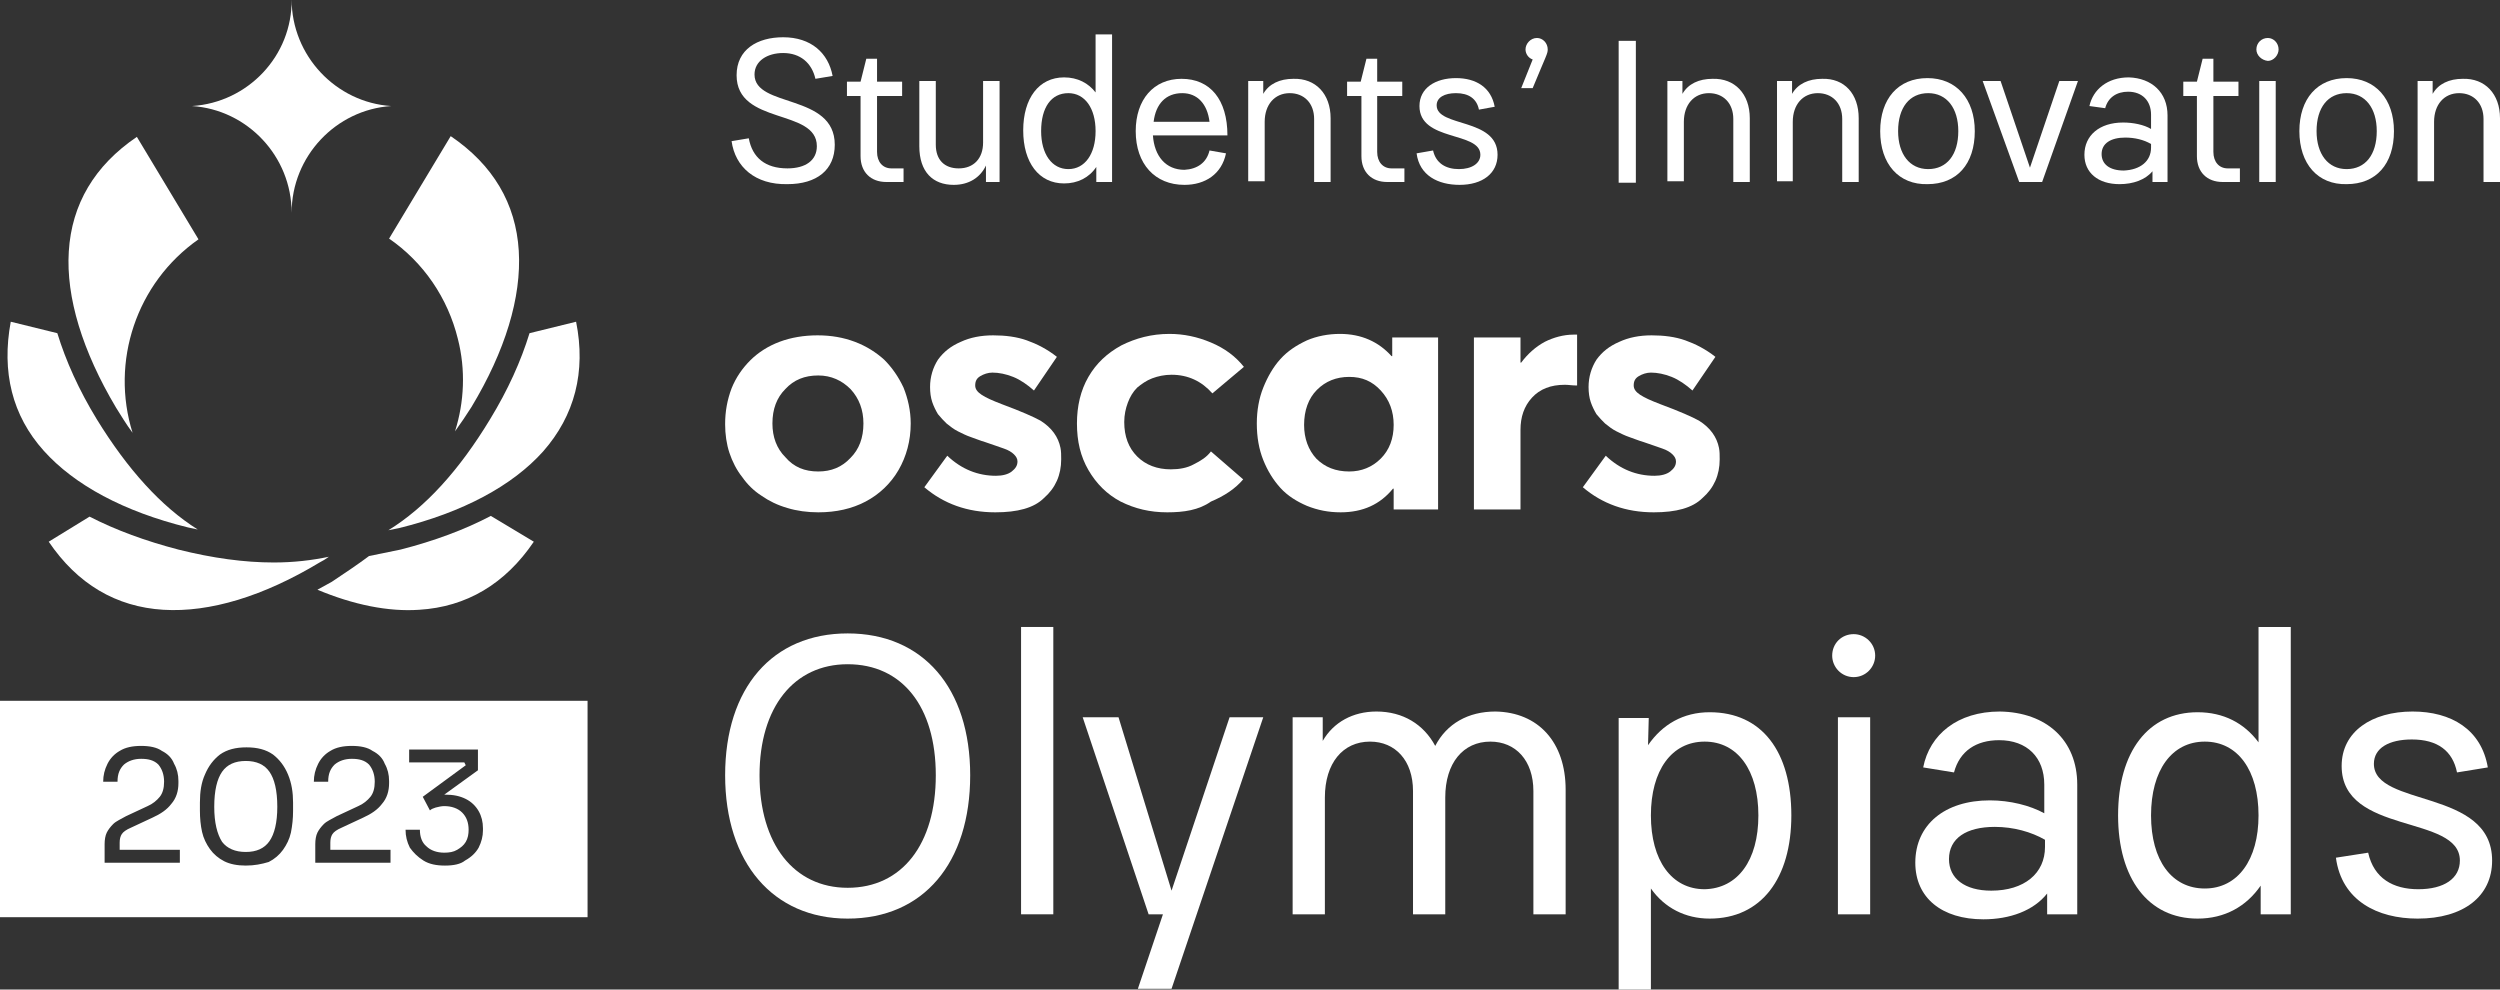 <?xml version="1.0" encoding="utf-8"?>
<!-- Generator: Adobe Illustrator 27.9.0, SVG Export Plug-In . SVG Version: 6.00 Build 0)  -->
<svg version="1.1" id="Layer_1" xmlns="http://www.w3.org/2000/svg" xmlns:xlink="http://www.w3.org/1999/xlink" x="0px" y="0px"
	 viewBox="0 0 348.9 138.1" style="enable-background:new 0 0 348.9 138.1;" xml:space="preserve">
<rect x="0" y="0" width="348.9" height="138.1" fill="#333333" stroke="none"/>
<style type="text/css">
	.st0{fill:#FFFFFF;}
</style>
<g>
	<path class="st0" d="M34.3,106.2c-1.5,0-2.6,0.5-3.3,1.5s-1.1,2.6-1.1,4.9c0,2.2,0.4,3.8,1.1,4.9c0.7,0.9,1.8,1.4,3.3,1.4
		s2.6-0.5,3.3-1.5c0.7-1,1.1-2.6,1.1-4.8c0-2.3-0.4-3.9-1.1-4.9C36.9,106.7,35.8,106.2,34.3,106.2z"/>
	<path class="st0" d="M0,97.8V128h82V97.8H0z M25.1,120.4H14.6v-2.6c0-0.6,0.1-1.2,0.3-1.6c0.2-0.4,0.5-0.8,0.9-1.2
		c0.4-0.4,1.1-0.7,1.8-1.1l3-1.4c0.7-0.3,1.3-0.8,1.7-1.3c0.4-0.5,0.6-1.2,0.6-2.1c0-1-0.3-1.8-0.8-2.4c-0.6-0.6-1.4-0.8-2.4-0.8
		s-1.8,0.3-2.4,0.8c-0.6,0.6-0.9,1.3-0.9,2.4h-2c0-0.9,0.2-1.7,0.6-2.5s1-1.4,1.7-1.8c0.8-0.5,1.8-0.7,3-0.7s2.2,0.2,2.9,0.7
		c0.8,0.4,1.4,1,1.7,1.8c0.4,0.7,0.6,1.5,0.6,2.4v0.3c0,1.1-0.3,2.1-1,2.9c-0.6,0.8-1.5,1.4-2.6,1.9l-3,1.4
		c-0.7,0.3-1.1,0.6-1.3,0.9c-0.2,0.3-0.3,0.7-0.3,1.2v1h8.4V120.4z M40.9,113.2c0,1-0.1,2-0.3,3c-0.2,0.9-0.6,1.7-1.1,2.4
		s-1.2,1.3-2,1.7c-1,0.3-2,0.5-3.2,0.5s-2.2-0.2-3-0.6c-0.8-0.4-1.5-1-2-1.7c-0.5-0.7-0.9-1.5-1.1-2.4s-0.3-1.9-0.3-3V112
		c0-1.5,0.2-2.8,0.7-3.9c0.5-1.2,1.2-2.1,2.1-2.8c1-0.7,2.2-1,3.7-1s2.7,0.3,3.7,1c0.9,0.7,1.6,1.6,2.1,2.8s0.7,2.5,0.7,3.9V113.2z
		 M54.5,120.4H44v-2.6c0-0.6,0.1-1.2,0.3-1.6c0.2-0.4,0.5-0.8,0.9-1.2c0.4-0.4,1.1-0.7,1.8-1.1l3-1.4c0.7-0.3,1.3-0.8,1.7-1.3
		c0.4-0.5,0.6-1.2,0.6-2.1c0-1-0.3-1.8-0.8-2.4c-0.6-0.6-1.4-0.8-2.4-0.8s-1.8,0.3-2.4,0.8c-0.6,0.6-0.9,1.3-0.9,2.4h-2
		c0-0.9,0.2-1.7,0.6-2.5c0.4-0.8,1-1.4,1.7-1.8c0.8-0.5,1.8-0.7,3-0.7c1.2,0,2.2,0.2,2.9,0.7c0.8,0.4,1.4,1,1.7,1.8
		c0.4,0.7,0.6,1.5,0.6,2.4v0.3c0,1.1-0.3,2.1-1,2.9c-0.6,0.8-1.5,1.4-2.6,1.9l-3,1.4c-0.7,0.3-1.1,0.6-1.3,0.9
		c-0.2,0.3-0.3,0.7-0.3,1.2v1h8.4V120.4z M67.4,115.9c0,0.8-0.2,1.6-0.6,2.4c-0.4,0.7-1,1.3-1.9,1.8c-0.6,0.5-1.6,0.7-2.8,0.7
		c-1.2,0-2.2-0.2-3-0.7c-0.8-0.5-1.4-1.1-1.9-1.8c-0.4-0.8-0.6-1.6-0.6-2.5h2c0,1,0.3,1.8,0.9,2.3c0.6,0.6,1.5,0.9,2.5,0.9
		c0.7,0,1.3-0.1,1.8-0.4s0.9-0.6,1.2-1.1s0.4-1.1,0.4-1.7c0-1-0.3-1.8-0.9-2.4c-0.6-0.6-1.5-0.9-2.5-0.9c-0.4,0-0.8,0.1-1.2,0.2
		c-0.3,0.1-0.6,0.2-0.8,0.4l-1-1.9l6-4.4l-0.2-0.4h-7.7v-1.8h9.6v2.9l-4.7,3.4c0,0,0.1,0,0.1,0c1.2,0,2.1,0.2,2.9,0.6
		c0.8,0.4,1.4,1,1.8,1.7c0.4,0.7,0.6,1.5,0.6,2.4V115.9z"/>
</g>
<g>
	<path class="st0" d="M65.8,56.8c4.7-7.8,7-15.3,6.6-21.8c-0.4-6.6-3.6-12-9.5-16l-8.6,14.3c4.8,3.3,8.2,8.3,9.6,14
		c1.1,4.3,0.9,8.8-0.4,12.9C64.3,59.1,65.1,57.9,65.8,56.8z"/>
	<g>
		<path class="st0" d="M40.7,29.7c0-7.9-6.2-14.4-13.9-14.9c7.8-0.5,14-7,13.9-14.9l0,0c0,7.9,6.2,14.4,13.9,14.9
			C46.9,15.3,40.7,21.8,40.7,29.7L40.7,29.7z"/>
	</g>
	<path class="st0" d="M27.7,33.4l-8.6-14.3c-5.9,4-9.1,9.4-9.5,16c-0.4,6.4,1.9,13.9,6.6,21.8c0.7,1.1,1.4,2.3,2.3,3.5
		C15.4,50.5,19,39.5,27.7,33.4z"/>
	<path class="st0" d="M80.4,44.9l-6.5,1.6c-1.2,3.9-3,7.9-5.5,12c-4.3,7.1-9,12.3-14.2,15.5c0.5-0.1,1-0.2,1.5-0.3
		c8.9-2.2,15.8-5.9,20.1-10.7C80.2,58,81.8,51.9,80.4,44.9z"/>
	<path class="st0" d="M24.9,76.7c4.8,1.2,9.2,1.8,13.3,1.8c2.8,0,5.3-0.3,7.7-0.8c-0.4,0.3-0.9,0.6-1.3,0.8
		c-7.8,4.7-15.3,7-21.8,6.6c-6.6-0.4-12-3.6-16-9.5l5.7-3.5C16.2,74,20.3,75.5,24.9,76.7z"/>
	<path class="st0" d="M51.5,77.6c1.4-0.3,2.9-0.6,4.4-0.9c4.7-1.2,9-2.8,12.6-4.7l6,3.6c-4,5.9-9.4,9.1-16,9.5
		c-4.3,0.3-9.2-0.7-14.2-2.8c0.7-0.4,1.3-0.7,2-1.1C48.1,80,49.9,78.8,51.5,77.6z"/>
	<path class="st0" d="M13.5,58.5c-2.5-4.1-4.3-8.1-5.5-12l-6.5-1.6c-1.3,7,0.2,13.1,4.6,18c4.3,4.8,11.2,8.5,20.1,10.7
		c0.4,0.1,0.9,0.2,1.4,0.3C22.5,70.7,17.8,65.5,13.5,58.5z"/>
</g>
<g>
	<g>
		<path class="st0" d="M114.2,71.5c-1.5,0-3-0.2-4.3-0.6c-1.4-0.4-2.6-1-3.6-1.7c-1.1-0.7-2-1.6-2.7-2.6c-0.8-1-1.4-2.2-1.8-3.4
			c-0.4-1.2-0.6-2.6-0.6-4c0-1.8,0.3-3.4,0.9-5c0.6-1.5,1.5-2.8,2.6-3.9c1.1-1.1,2.5-2,4.1-2.6s3.4-0.9,5.3-0.9s3.6,0.3,5.2,0.9
			c1.6,0.6,3,1.5,4.1,2.5c1.1,1.1,2,2.4,2.7,3.9c0.6,1.5,1,3.2,1,5c0,2.4-0.6,4.6-1.7,6.5s-2.7,3.4-4.6,4.4
			C118.9,71,116.7,71.5,114.2,71.5z M114.2,65.8c1.8,0,3.3-0.6,4.5-1.9c1.2-1.2,1.8-2.8,1.8-4.8c0-1.9-0.6-3.5-1.8-4.8
			c-1.2-1.2-2.7-1.9-4.5-1.9c-1.9,0-3.4,0.6-4.6,1.9c-1.2,1.2-1.8,2.8-1.8,4.8c0,1.9,0.6,3.5,1.8,4.7
			C110.8,65.2,112.3,65.8,114.2,65.8z"/>
		<path class="st0" d="M138.9,71.5c-3.9,0-7.2-1.2-9.9-3.5l3.2-4.4c2,1.9,4.3,2.8,6.8,2.8c0.9,0,1.7-0.2,2.2-0.6s0.8-0.8,0.8-1.4
			c0-0.4-0.2-0.7-0.5-1s-0.8-0.6-1.4-0.8c-0.6-0.2-1.4-0.5-2.6-0.9c-0.7-0.2-1.4-0.5-2-0.7s-1.2-0.5-1.8-0.8s-1.1-0.7-1.6-1.1
			c-0.4-0.4-0.8-0.8-1.2-1.3c-0.3-0.5-0.6-1.1-0.8-1.7c-0.2-0.6-0.3-1.3-0.3-2.1c0-1.4,0.4-2.7,1.1-3.8c0.8-1.1,1.8-1.9,3.2-2.5
			c1.3-0.6,2.8-0.9,4.5-0.9s3.3,0.2,4.7,0.7s2.8,1.2,4.2,2.3l-3.2,4.7c-0.9-0.8-1.9-1.5-2.9-1.9s-2-0.6-2.9-0.6
			c-0.6,0-1.2,0.2-1.7,0.5s-0.7,0.7-0.7,1.3c0,0.5,0.3,0.9,0.9,1.3s1.5,0.8,2.8,1.3c2.7,1,4.5,1.8,5.4,2.3c1.6,1,2.5,2.3,2.8,3.8
			c0.1,0.5,0.1,1,0.1,1.6c0,2.2-0.8,4-2.4,5.4C144.3,70.9,142,71.5,138.9,71.5z"/>
		<path class="st0" d="M162.9,71.5c-2.4,0-4.5-0.5-6.5-1.5c-1.9-1-3.4-2.5-4.5-4.4s-1.6-4-1.6-6.5c0-2.4,0.5-4.6,1.6-6.5
			s2.6-3.3,4.6-4.4c2-1,4.2-1.6,6.7-1.6c2,0,3.9,0.4,5.8,1.2c1.9,0.8,3.4,1.9,4.6,3.4l-4.4,3.7c-1.5-1.7-3.4-2.6-5.7-2.6
			c-1,0-1.9,0.2-2.7,0.5s-1.5,0.8-2.1,1.3c-0.6,0.6-1,1.3-1.3,2.1s-0.5,1.7-0.5,2.7c0,2,0.6,3.6,1.8,4.8s2.8,1.8,4.7,1.8
			c1.2,0,2.3-0.2,3.2-0.7c1-0.5,1.8-1,2.4-1.8l4.5,3.9c-1.1,1.3-2.6,2.3-4.5,3.1C167.3,71.2,165.2,71.5,162.9,71.5z"/>
		<path class="st0" d="M194.2,47.1h6.5v24h-6.2v-2.9h-0.1c-1.8,2.2-4.2,3.3-7.3,3.3c-1.7,0-3.2-0.3-4.7-0.9
			c-1.4-0.6-2.7-1.4-3.7-2.5s-1.8-2.4-2.4-3.9c-0.6-1.5-0.9-3.2-0.9-5.1c0-1.8,0.3-3.5,0.9-5c0.6-1.5,1.4-2.9,2.4-4s2.2-1.9,3.7-2.6
			c1.4-0.6,3-0.9,4.6-0.9c3,0,5.4,1.1,7.2,3.1h0.1v-2.6H194.2z M188.3,65.8c1.7,0,3.2-0.6,4.4-1.8c1.2-1.2,1.8-2.8,1.8-4.7
			s-0.6-3.5-1.8-4.8s-2.6-1.9-4.4-1.9c-1.8,0-3.3,0.6-4.5,1.8s-1.8,2.9-1.8,4.9c0,1.9,0.6,3.5,1.7,4.7
			C184.9,65.2,186.4,65.8,188.3,65.8z"/>
		<path class="st0" d="M219.6,46.7c0.2,0,0.4,0,0.5,0v7.1c-0.7,0-1.2-0.1-1.7-0.1c-2,0-3.5,0.6-4.6,1.8s-1.6,2.7-1.6,4.5v11.1h-6.5
			v-24h6.5v3.5h0.1c0.9-1.2,2-2.2,3.3-2.9C216.8,47.1,218.2,46.7,219.6,46.7z"/>
		<path class="st0" d="M230.8,71.5c-3.9,0-7.2-1.2-9.9-3.5l3.2-4.4c2,1.9,4.3,2.8,6.8,2.8c0.9,0,1.7-0.2,2.2-0.6s0.8-0.8,0.8-1.4
			c0-0.4-0.2-0.7-0.5-1s-0.8-0.6-1.4-0.8c-0.6-0.2-1.4-0.5-2.6-0.9c-0.7-0.2-1.4-0.5-2-0.7s-1.2-0.5-1.8-0.8s-1.1-0.7-1.6-1.1
			c-0.4-0.4-0.8-0.8-1.2-1.3c-0.3-0.5-0.6-1.1-0.8-1.7c-0.2-0.6-0.3-1.3-0.3-2.1c0-1.4,0.4-2.7,1.1-3.8c0.8-1.1,1.8-1.9,3.2-2.5
			c1.3-0.6,2.8-0.9,4.5-0.9s3.3,0.2,4.7,0.7s2.8,1.2,4.2,2.3l-3.2,4.7c-0.9-0.8-1.9-1.5-2.9-1.9s-2-0.6-2.9-0.6
			c-0.6,0-1.2,0.2-1.7,0.5s-0.7,0.7-0.7,1.3c0,0.5,0.3,0.9,0.9,1.3c0.6,0.4,1.5,0.8,2.8,1.3c2.7,1,4.5,1.8,5.4,2.3
			c1.6,1,2.5,2.3,2.8,3.8c0.1,0.5,0.1,1,0.1,1.6c0,2.2-0.8,4-2.4,5.4C236.2,70.9,233.9,71.5,230.8,71.5z"/>
	</g>
	<g>
		<path class="st0" d="M135.4,108.2c0,12.2-6.5,20-17.1,20c-10.4,0-17.1-7.8-17.1-20s6.6-19.8,17.1-19.8
			C128.8,88.4,135.4,96,135.4,108.2z M106,108.2c0,9.6,4.8,15.7,12.3,15.7c7.6,0,12.3-6.1,12.3-15.7s-4.7-15.5-12.3-15.5
			C110.8,92.7,106,98.7,106,108.2z"/>
		<path class="st0" d="M142.5,87.5h4.5v40.1h-4.5V87.5z"/>
		<path class="st0" d="M176.3,100.1L163.5,138h-4.7l3.5-10.4h-2l-9.2-27.5h5l7.4,24.2l8.1-24.2C171.6,100.1,176.3,100.1,176.3,100.1
			z"/>
		<path class="st0" d="M218.5,110.2v17.4H214v-17.2c0-4.3-2.5-6.9-6-6.9c-3.8,0-6.3,3-6.3,7.8v16.3h-4.5v-17.2c0-4.3-2.5-6.9-6-6.9
			c-3.8,0-6.3,3-6.3,7.8v16.3h-4.5v-27.5h4.2v3.3c1.5-2.6,4.2-4.1,7.5-4.1c3.7,0,6.6,1.8,8.2,4.8c1.6-3.1,4.6-4.8,8.4-4.8
			C214.7,99.4,218.5,103.6,218.5,110.2z"/>
		<path class="st0" d="M250,113.8c0,8.8-4.2,14.4-11.4,14.4c-3.4,0-6.3-1.5-8.2-4.2v14.1h-4.5v-37.9h4.2L230,104
			c2-2.9,4.9-4.6,8.6-4.6C245.9,99.4,250,104.9,250,113.8z M245.4,113.8c0-6.3-2.9-10.3-7.5-10.3s-7.5,4-7.5,10.3s2.9,10.3,7.5,10.3
			C242.5,124,245.4,120.1,245.4,113.8z"/>
		<path class="st0" d="M255.7,91.5c0-1.7,1.3-3,3-3c1.6,0,3,1.3,3,3c0,1.6-1.3,3-3,3S255.7,93.1,255.7,91.5z M256.5,127.6v-27.5h4.5
			v27.5H256.5z"/>
		<path class="st0" d="M289.9,109.5v18.1h-4.2v-2.9c-1.9,2.4-5.2,3.6-8.9,3.6c-5.8,0-9.5-3-9.5-7.9c0-5.3,4.1-8.7,10.4-8.7
			c2.8,0,5.6,0.7,7.6,1.8v-4c0-3.8-2.4-6.2-6.3-6.2c-3.2,0-5.5,1.5-6.3,4.5l-4.3-0.7c0.9-4.6,4.8-7.8,10.7-7.8
			C285.6,99.4,289.9,103.3,289.9,109.5z M285.4,118.2v-1c-1.9-1.1-4.4-1.8-7-1.8c-4,0-6.4,1.6-6.4,4.5c0,2.7,2.2,4.4,5.9,4.4
			C282.5,124.3,285.4,121.9,285.4,118.2z"/>
		<path class="st0" d="M319.7,87.5v40.1h-4.2v-4c-2,2.9-5,4.6-8.8,4.6c-6.9,0-11.1-5.6-11.1-14.4c0-8.9,4.2-14.4,11.1-14.4
			c3.6,0,6.5,1.5,8.5,4.2V87.5H319.7z M315.2,113.8c0-6.3-2.9-10.3-7.5-10.3s-7.5,4-7.5,10.3s2.9,10.2,7.5,10.2
			C312.3,124,315.2,120,315.2,113.8z"/>
		<path class="st0" d="M326,119.7l4.5-0.7c0.8,3.6,3.5,5.1,7,5.1c3.6,0,5.8-1.5,5.8-4c0-6.5-16.5-3.5-16.5-13.2
			c0-4.8,4.2-7.6,9.9-7.6c5.4,0,9.6,2.5,10.5,7.8l-4.3,0.7c-0.6-3-2.7-4.6-6.3-4.6c-3.2,0-5.3,1.2-5.3,3.4c0,6.1,16.5,3.4,16.5,13.5
			c0,5-4,8.1-10.4,8.1C331.8,128.2,326.8,125.7,326,119.7z"/>
	</g>
</g>
<g>
	<path class="st0" d="M102.1,19.7l2.4-0.4c0.5,2.7,2.3,4.2,5.4,4.2c2.5,0,4.1-1.1,4.1-3.1c0-5.3-11.2-2.9-11.2-9.9
		c0-3.6,2.9-5.3,6.5-5.3c3.9,0,6.3,2.2,6.9,5.4l-2.4,0.4c-0.5-2.2-2.1-3.6-4.5-3.6c-2.2,0-4,1.1-4,3c0,4.7,11.2,2.6,11.2,9.8
		c0,3.5-2.5,5.5-6.6,5.5C105.4,25.8,102.6,23.3,102.1,19.7z"/>
	<path class="st0" d="M126.1,23.4v2h-2.4c-2.2,0-3.6-1.4-3.6-3.6v-8.4h-1.9v-2h1.9l0.8-3.2h1.5v3.2h3.5v2h-3.5v7.8
		c0,1.4,0.8,2.3,2,2.3h1.7V23.4z"/>
	<path class="st0" d="M139.5,11.3v14.1h-1.9v-2.3c-0.8,1.7-2.4,2.7-4.5,2.7c-2.9,0-4.8-1.8-4.8-5.4v-9.1h2.3v8.9
		c0,2.1,1.2,3.3,3.2,3.3c2.1,0,3.4-1.4,3.4-3.6v-8.6C137.2,11.3,139.5,11.3,139.5,11.3z"/>
	<path class="st0" d="M155.2,4.8v20.6H153v-2.1c-1,1.5-2.6,2.3-4.5,2.3c-3.5,0-5.7-2.9-5.7-7.4s2.2-7.4,5.7-7.4
		c1.9,0,3.4,0.8,4.4,2.1V4.8H155.2z M152.9,18.3c0-3.2-1.5-5.3-3.8-5.3c-2.4,0-3.8,2-3.8,5.3c0,3.2,1.5,5.3,3.8,5.3
		C151.4,23.6,152.9,21.5,152.9,18.3z"/>
	<path class="st0" d="M168.8,21l2.3,0.4c-0.6,2.9-2.9,4.4-5.8,4.4c-4.1,0-6.8-2.9-6.8-7.5c0-4.4,2.5-7.3,6.4-7.3
		c4,0,6.4,2.9,6.4,7.9h-10.4c0.2,2.9,1.8,4.8,4.4,4.8C167.1,23.6,168.4,22.7,168.8,21z M161,17h7.8c-0.3-2.5-1.7-4-3.8-4
		C162.7,13,161.3,14.5,161,17z"/>
	<path class="st0" d="M185.7,16.5v8.9h-2.3v-8.8c0-2.2-1.4-3.6-3.4-3.6c-2.1,0-3.5,1.6-3.5,4v8.3h-2.3v-14h2.1v1.8
		c0.8-1.4,2.3-2.1,4.2-2.1C183.6,10.9,185.7,13.1,185.7,16.5z"/>
	<path class="st0" d="M196,23.4v2h-2.4c-2.2,0-3.6-1.4-3.6-3.6v-8.4h-2v-2h1.9l0.8-3.2h1.5v3.2h3.5v2h-3.5v7.8c0,1.4,0.8,2.3,2,2.3
		h1.8V23.4z"/>
	<path class="st0" d="M197.7,21.4L200,21c0.4,1.8,1.8,2.6,3.6,2.6s3-0.8,3-2c0-3.3-8.5-1.8-8.5-6.8c0-2.5,2.2-3.9,5.1-3.9
		c2.8,0,4.9,1.3,5.4,4l-2.2,0.4c-0.3-1.5-1.4-2.3-3.2-2.3c-1.6,0-2.7,0.6-2.7,1.7c0,3.1,8.5,1.7,8.5,6.9c0,2.6-2.1,4.2-5.3,4.2
		C200.7,25.8,198.1,24.5,197.7,21.4z"/>
	<path class="st0" d="M216,6.9c0,0.6-0.2,0.8-2.1,5.4h-1.6l1.6-4c-0.6-0.2-1-0.8-1-1.4c0-0.8,0.7-1.6,1.6-1.6
		C215.3,5.3,216,6,216,6.9z"/>
	<path class="st0" d="M225.9,25.4V5.7h2.4v19.8h-2.4V25.4z"/>
	<path class="st0" d="M244.2,16.5v8.9h-2.3v-8.8c0-2.2-1.4-3.6-3.4-3.6c-2.1,0-3.5,1.6-3.5,4v8.3h-2.3v-14h2.1v1.8
		c0.8-1.4,2.3-2.1,4.2-2.1C242.1,10.9,244.2,13.1,244.2,16.5z"/>
	<path class="st0" d="M259.4,16.5v8.9h-2.3v-8.8c0-2.2-1.4-3.6-3.4-3.6c-2.1,0-3.5,1.6-3.5,4v8.3H248v-14h2.1v1.8
		c0.8-1.4,2.3-2.1,4.2-2.1C257.4,10.9,259.4,13.1,259.4,16.5z"/>
	<path class="st0" d="M262.4,18.3c0-4.5,2.5-7.4,6.6-7.4c4,0,6.6,2.9,6.6,7.4c0,4.6-2.5,7.4-6.6,7.4C265,25.8,262.4,22.9,262.4,18.3
		z M273.3,18.3c0-3.2-1.6-5.3-4.2-5.3s-4.2,2-4.2,5.3c0,3.2,1.6,5.3,4.2,5.3C271.7,23.6,273.3,21.6,273.3,18.3z"/>
	<path class="st0" d="M290,11.3l-5,14.1h-3.2l-5.1-14.1h2.5l4.1,12.1l4.1-12.1C287.4,11.3,290,11.3,290,11.3z"/>
	<path class="st0" d="M302.5,16.1v9.3h-2.1v-1.5c-1,1.2-2.7,1.8-4.6,1.8c-3,0-4.9-1.6-4.9-4.1c0-2.7,2.1-4.5,5.4-4.5
		c1.4,0,2.9,0.3,3.9,0.9v-2c0-1.9-1.2-3.2-3.2-3.2c-1.6,0-2.8,0.8-3.2,2.3l-2.2-0.3c0.5-2.3,2.5-4,5.5-4
		C300.3,10.9,302.5,12.9,302.5,16.1z M300.2,20.6v-0.5c-1-0.6-2.3-0.9-3.6-0.9c-2,0-3.3,0.8-3.3,2.3c0,1.4,1.1,2.3,3.1,2.3
		C298.7,23.7,300.2,22.5,300.2,20.6z"/>
	<path class="st0" d="M312.6,23.4v2h-2.4c-2.2,0-3.6-1.4-3.6-3.6v-8.4h-1.9v-2h1.9l0.8-3.2h1.5v3.2h3.5v2h-3.5v7.8
		c0,1.4,0.8,2.3,2,2.3h1.7V23.4z"/>
	<path class="st0" d="M314.9,6.9c0-0.9,0.7-1.6,1.6-1.6c0.8,0,1.5,0.7,1.5,1.6c0,0.8-0.7,1.6-1.5,1.6C315.6,8.4,314.9,7.7,314.9,6.9
		z M315.3,25.4V11.3h2.3v14.1C317.6,25.4,315.3,25.4,315.3,25.4z"/>
	<path class="st0" d="M320.9,18.3c0-4.5,2.5-7.4,6.6-7.4c4,0,6.6,2.9,6.6,7.4c0,4.6-2.5,7.4-6.6,7.4
		C323.5,25.8,320.9,22.9,320.9,18.3z M331.7,18.3c0-3.2-1.6-5.3-4.2-5.3s-4.2,2-4.2,5.3c0,3.2,1.6,5.3,4.2,5.3
		C330.1,23.6,331.7,21.6,331.7,18.3z"/>
	<path class="st0" d="M348.9,16.5v8.9h-2.3v-8.8c0-2.2-1.4-3.6-3.4-3.6c-2.1,0-3.5,1.6-3.5,4v8.3h-2.3v-14h2.1v1.8
		c0.8-1.4,2.3-2.1,4.2-2.1C346.8,10.9,348.9,13.1,348.9,16.5z"/>
</g>
</svg>

